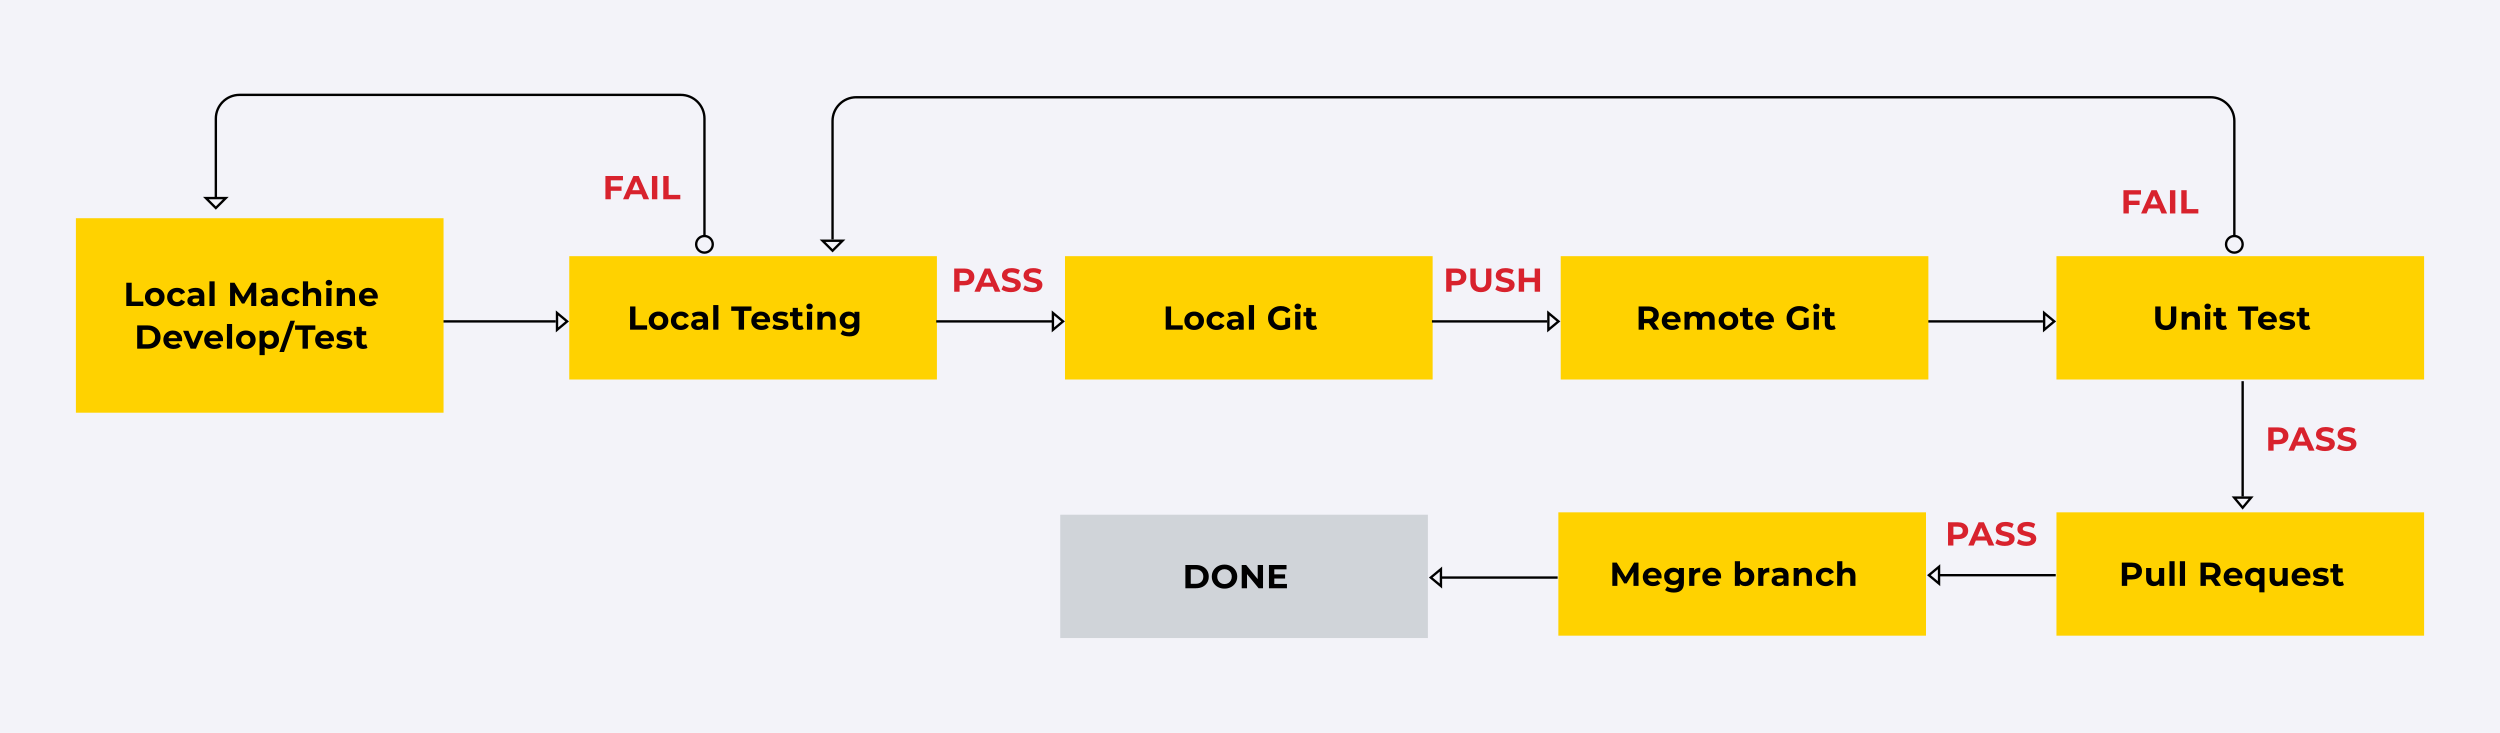 <svg xmlns="http://www.w3.org/2000/svg" width="1054" height="309" viewBox="0 0 1054 309" fill="none"><rect width="1054" height="309" fill="#F3F3F9"></rect><path d="M297 99.5L297 50C297 44.477 292.523 40 287 40L101 40C95.477 40 91 44.477 91 50L91 83.488" stroke="black"></path><path d="M293.5 103C293.5 104.933 295.067 106.5 297 106.5C298.933 106.5 300.5 104.933 300.5 103C300.5 101.067 298.933 99.5 297 99.5C295.067 99.5 293.5 101.067 293.5 103Z" stroke="black"></path><path d="M88 83.5L86.793 83.5L87.646 84.354L90.646 87.354L91 87.707L91.354 87.354L94.354 84.354L95.207 83.5L94 83.5L88 83.5Z" stroke="black"></path><path d="M257.509 76.02V78.61H262.045V80.43H257.509V84H255.241V74.2H262.647V76.02H257.509ZM270.409 81.9H265.859L264.991 84H262.667L267.035 74.2H269.275L273.657 84H271.277L270.409 81.9ZM269.695 80.178L268.141 76.426L266.587 80.178H269.695ZM274.857 74.2H277.125V84H274.857V74.2ZM279.634 74.2H281.902V82.152H286.816V84H279.634V74.2Z" fill="#D8222D"></path><path d="M187.197 135.5H233.809" stroke="black" stroke-linecap="square"></path><path d="M238.653 135.884L239.114 135.5L238.653 135.116L235.653 132.616L234.833 131.932V133V138V139.068L235.653 138.384L238.653 135.884Z" stroke="black"></path><path d="M813.202 135.5H860.805" stroke="black" stroke-linecap="square"></path><path d="M865.625 135.884L866.085 135.5L865.625 135.116L862.625 132.616L861.804 131.932V133V138V139.068L862.625 138.384L865.625 135.884Z" stroke="black"></path><rect x="32" y="92" width="155" height="82" fill="#FFD200"></rect><path d="M53.245 119.2H55.513V127.152H60.427V129H53.245V119.2ZM65.253 129.112C64.459 129.112 63.745 128.949 63.111 128.622C62.485 128.286 61.995 127.824 61.641 127.236C61.286 126.648 61.109 125.981 61.109 125.234C61.109 124.487 61.286 123.82 61.641 123.232C61.995 122.644 62.485 122.187 63.111 121.86C63.745 121.524 64.459 121.356 65.253 121.356C66.046 121.356 66.755 121.524 67.381 121.86C68.006 122.187 68.496 122.644 68.851 123.232C69.205 123.82 69.383 124.487 69.383 125.234C69.383 125.981 69.205 126.648 68.851 127.236C68.496 127.824 68.006 128.286 67.381 128.622C66.755 128.949 66.046 129.112 65.253 129.112ZM65.253 127.32C65.813 127.32 66.27 127.133 66.625 126.76C66.989 126.377 67.171 125.869 67.171 125.234C67.171 124.599 66.989 124.095 66.625 123.722C66.27 123.339 65.813 123.148 65.253 123.148C64.693 123.148 64.231 123.339 63.867 123.722C63.503 124.095 63.321 124.599 63.321 125.234C63.321 125.869 63.503 126.377 63.867 126.76C64.231 127.133 64.693 127.32 65.253 127.32ZM74.666 129.112C73.863 129.112 73.14 128.949 72.496 128.622C71.861 128.286 71.362 127.824 70.998 127.236C70.643 126.648 70.466 125.981 70.466 125.234C70.466 124.487 70.643 123.82 70.998 123.232C71.362 122.644 71.861 122.187 72.496 121.86C73.14 121.524 73.863 121.356 74.666 121.356C75.459 121.356 76.15 121.524 76.738 121.86C77.335 122.187 77.769 122.658 78.04 123.274L76.346 124.184C75.954 123.493 75.389 123.148 74.652 123.148C74.082 123.148 73.611 123.335 73.238 123.708C72.864 124.081 72.678 124.59 72.678 125.234C72.678 125.878 72.864 126.387 73.238 126.76C73.611 127.133 74.082 127.32 74.652 127.32C75.398 127.32 75.963 126.975 76.346 126.284L78.04 127.208C77.769 127.805 77.335 128.272 76.738 128.608C76.15 128.944 75.459 129.112 74.666 129.112ZM82.519 121.356C83.685 121.356 84.581 121.636 85.207 122.196C85.832 122.747 86.145 123.582 86.145 124.702V129H84.101V128.062C83.69 128.762 82.925 129.112 81.805 129.112C81.226 129.112 80.722 129.014 80.293 128.818C79.873 128.622 79.551 128.351 79.327 128.006C79.103 127.661 78.991 127.269 78.991 126.83C78.991 126.13 79.252 125.579 79.775 125.178C80.307 124.777 81.123 124.576 82.225 124.576H83.961C83.961 124.1 83.816 123.736 83.527 123.484C83.237 123.223 82.803 123.092 82.225 123.092C81.823 123.092 81.427 123.157 81.035 123.288C80.652 123.409 80.325 123.577 80.055 123.792L79.271 122.266C79.681 121.977 80.171 121.753 80.741 121.594C81.319 121.435 81.912 121.356 82.519 121.356ZM82.351 127.642C82.724 127.642 83.055 127.558 83.345 127.39C83.634 127.213 83.839 126.956 83.961 126.62V125.85H82.463C81.567 125.85 81.119 126.144 81.119 126.732C81.119 127.012 81.226 127.236 81.441 127.404C81.665 127.563 81.968 127.642 82.351 127.642ZM88.305 118.612H90.489V129H88.305V118.612ZM105.919 129L105.905 123.12L103.021 127.964H101.999L99.129 123.246V129H97.001V119.2H98.877L102.545 125.29L106.157 119.2H108.019L108.047 129H105.919ZM113.439 121.356C114.606 121.356 115.502 121.636 116.127 122.196C116.753 122.747 117.065 123.582 117.065 124.702V129H115.021V128.062C114.611 128.762 113.845 129.112 112.725 129.112C112.147 129.112 111.643 129.014 111.213 128.818C110.793 128.622 110.471 128.351 110.247 128.006C110.023 127.661 109.911 127.269 109.911 126.83C109.911 126.13 110.173 125.579 110.695 125.178C111.227 124.777 112.044 124.576 113.145 124.576H114.881C114.881 124.1 114.737 123.736 114.447 123.484C114.158 123.223 113.724 123.092 113.145 123.092C112.744 123.092 112.347 123.157 111.955 123.288C111.573 123.409 111.246 123.577 110.975 123.792L110.191 122.266C110.602 121.977 111.092 121.753 111.661 121.594C112.24 121.435 112.833 121.356 113.439 121.356ZM113.271 127.642C113.645 127.642 113.976 127.558 114.265 127.39C114.555 127.213 114.76 126.956 114.881 126.62V125.85H113.383C112.487 125.85 112.039 126.144 112.039 126.732C112.039 127.012 112.147 127.236 112.361 127.404C112.585 127.563 112.889 127.642 113.271 127.642ZM122.947 129.112C122.145 129.112 121.421 128.949 120.777 128.622C120.143 128.286 119.643 127.824 119.279 127.236C118.925 126.648 118.747 125.981 118.747 125.234C118.747 124.487 118.925 123.82 119.279 123.232C119.643 122.644 120.143 122.187 120.777 121.86C121.421 121.524 122.145 121.356 122.947 121.356C123.741 121.356 124.431 121.524 125.019 121.86C125.617 122.187 126.051 122.658 126.321 123.274L124.627 124.184C124.235 123.493 123.671 123.148 122.933 123.148C122.364 123.148 121.893 123.335 121.519 123.708C121.146 124.081 120.959 124.59 120.959 125.234C120.959 125.878 121.146 126.387 121.519 126.76C121.893 127.133 122.364 127.32 122.933 127.32C123.68 127.32 124.245 126.975 124.627 126.284L126.321 127.208C126.051 127.805 125.617 128.272 125.019 128.608C124.431 128.944 123.741 129.112 122.947 129.112ZM132.286 121.356C133.219 121.356 133.97 121.636 134.54 122.196C135.118 122.756 135.408 123.587 135.408 124.688V129H133.224V125.024C133.224 124.427 133.093 123.983 132.832 123.694C132.57 123.395 132.192 123.246 131.698 123.246C131.147 123.246 130.708 123.419 130.382 123.764C130.055 124.1 129.892 124.604 129.892 125.276V129H127.708V118.612H129.892V122.252C130.181 121.963 130.531 121.743 130.942 121.594C131.352 121.435 131.8 121.356 132.286 121.356ZM137.571 121.468H139.755V129H137.571V121.468ZM138.663 120.418C138.261 120.418 137.935 120.301 137.683 120.068C137.431 119.835 137.305 119.545 137.305 119.2C137.305 118.855 137.431 118.565 137.683 118.332C137.935 118.099 138.261 117.982 138.663 117.982C139.064 117.982 139.391 118.094 139.643 118.318C139.895 118.542 140.021 118.822 140.021 119.158C140.021 119.522 139.895 119.825 139.643 120.068C139.391 120.301 139.064 120.418 138.663 120.418ZM146.543 121.356C147.476 121.356 148.228 121.636 148.797 122.196C149.376 122.756 149.665 123.587 149.665 124.688V129H147.481V125.024C147.481 124.427 147.35 123.983 147.089 123.694C146.828 123.395 146.45 123.246 145.955 123.246C145.404 123.246 144.966 123.419 144.639 123.764C144.312 124.1 144.149 124.604 144.149 125.276V129H141.965V121.468H144.051V122.35C144.34 122.033 144.7 121.79 145.129 121.622C145.558 121.445 146.03 121.356 146.543 121.356ZM159.288 125.262C159.288 125.29 159.274 125.486 159.246 125.85H153.548C153.651 126.317 153.893 126.685 154.276 126.956C154.659 127.227 155.135 127.362 155.704 127.362C156.096 127.362 156.441 127.306 156.74 127.194C157.048 127.073 157.333 126.886 157.594 126.634L158.756 127.894C158.047 128.706 157.011 129.112 155.648 129.112C154.799 129.112 154.047 128.949 153.394 128.622C152.741 128.286 152.237 127.824 151.882 127.236C151.527 126.648 151.35 125.981 151.35 125.234C151.35 124.497 151.523 123.834 151.868 123.246C152.223 122.649 152.703 122.187 153.31 121.86C153.926 121.524 154.612 121.356 155.368 121.356C156.105 121.356 156.773 121.515 157.37 121.832C157.967 122.149 158.434 122.607 158.77 123.204C159.115 123.792 159.288 124.478 159.288 125.262ZM155.382 123.008C154.887 123.008 154.472 123.148 154.136 123.428C153.8 123.708 153.595 124.091 153.52 124.576H157.23C157.155 124.1 156.95 123.722 156.614 123.442C156.278 123.153 155.867 123.008 155.382 123.008ZM57.834 137.2H62.286C63.35 137.2 64.288 137.405 65.1 137.816C65.922 138.217 66.556 138.787 67.004 139.524C67.462 140.261 67.691 141.12 67.691 142.1C67.691 143.08 67.462 143.939 67.004 144.676C66.556 145.413 65.922 145.987 65.1 146.398C64.288 146.799 63.35 147 62.286 147H57.834V137.2ZM62.175 145.138C63.154 145.138 63.934 144.867 64.513 144.326C65.1 143.775 65.394 143.033 65.394 142.1C65.394 141.167 65.1 140.429 64.513 139.888C63.934 139.337 63.154 139.062 62.175 139.062H60.102V145.138H62.175ZM76.808 143.262C76.808 143.29 76.794 143.486 76.766 143.85H71.068C71.171 144.317 71.413 144.685 71.796 144.956C72.179 145.227 72.655 145.362 73.224 145.362C73.616 145.362 73.962 145.306 74.26 145.194C74.568 145.073 74.853 144.886 75.114 144.634L76.276 145.894C75.567 146.706 74.531 147.112 73.168 147.112C72.319 147.112 71.567 146.949 70.914 146.622C70.261 146.286 69.757 145.824 69.402 145.236C69.047 144.648 68.87 143.981 68.87 143.234C68.87 142.497 69.043 141.834 69.388 141.246C69.743 140.649 70.224 140.187 70.83 139.86C71.446 139.524 72.132 139.356 72.888 139.356C73.626 139.356 74.293 139.515 74.89 139.832C75.487 140.149 75.954 140.607 76.29 141.204C76.635 141.792 76.808 142.478 76.808 143.262ZM72.902 141.008C72.407 141.008 71.992 141.148 71.656 141.428C71.32 141.708 71.115 142.091 71.04 142.576H74.75C74.675 142.1 74.47 141.722 74.134 141.442C73.798 141.153 73.388 141.008 72.902 141.008ZM85.785 139.468L82.607 147H80.353L77.189 139.468H79.443L81.529 144.592L83.685 139.468H85.785ZM94.032 143.262C94.032 143.29 94.018 143.486 93.99 143.85H88.292C88.395 144.317 88.638 144.685 89.02 144.956C89.403 145.227 89.879 145.362 90.448 145.362C90.84 145.362 91.186 145.306 91.484 145.194C91.792 145.073 92.077 144.886 92.338 144.634L93.5 145.894C92.791 146.706 91.755 147.112 90.392 147.112C89.543 147.112 88.792 146.949 88.138 146.622C87.485 146.286 86.981 145.824 86.626 145.236C86.272 144.648 86.094 143.981 86.094 143.234C86.094 142.497 86.267 141.834 86.612 141.246C86.967 140.649 87.448 140.187 88.054 139.86C88.67 139.524 89.356 139.356 90.112 139.356C90.85 139.356 91.517 139.515 92.114 139.832C92.712 140.149 93.178 140.607 93.514 141.204C93.86 141.792 94.032 142.478 94.032 143.262ZM90.126 141.008C89.632 141.008 89.216 141.148 88.88 141.428C88.544 141.708 88.339 142.091 88.264 142.576H91.974C91.9 142.1 91.694 141.722 91.358 141.442C91.022 141.153 90.612 141.008 90.126 141.008ZM95.67 136.612H97.854V147H95.67V136.612ZM103.648 147.112C102.855 147.112 102.141 146.949 101.506 146.622C100.881 146.286 100.391 145.824 100.036 145.236C99.681 144.648 99.504 143.981 99.504 143.234C99.504 142.487 99.681 141.82 100.036 141.232C100.391 140.644 100.881 140.187 101.506 139.86C102.141 139.524 102.855 139.356 103.648 139.356C104.441 139.356 105.151 139.524 105.776 139.86C106.401 140.187 106.891 140.644 107.246 141.232C107.601 141.82 107.778 142.487 107.778 143.234C107.778 143.981 107.601 144.648 107.246 145.236C106.891 145.824 106.401 146.286 105.776 146.622C105.151 146.949 104.441 147.112 103.648 147.112ZM103.648 145.32C104.208 145.32 104.665 145.133 105.02 144.76C105.384 144.377 105.566 143.869 105.566 143.234C105.566 142.599 105.384 142.095 105.02 141.722C104.665 141.339 104.208 141.148 103.648 141.148C103.088 141.148 102.626 141.339 102.262 141.722C101.898 142.095 101.716 142.599 101.716 143.234C101.716 143.869 101.898 144.377 102.262 144.76C102.626 145.133 103.088 145.32 103.648 145.32ZM113.873 139.356C114.573 139.356 115.208 139.519 115.777 139.846C116.356 140.163 116.808 140.616 117.135 141.204C117.462 141.783 117.625 142.459 117.625 143.234C117.625 144.009 117.462 144.69 117.135 145.278C116.808 145.857 116.356 146.309 115.777 146.636C115.208 146.953 114.573 147.112 113.873 147.112C112.912 147.112 112.156 146.809 111.605 146.202V149.716H109.421V139.468H111.507V140.336C112.048 139.683 112.837 139.356 113.873 139.356ZM113.495 145.32C114.055 145.32 114.512 145.133 114.867 144.76C115.231 144.377 115.413 143.869 115.413 143.234C115.413 142.599 115.231 142.095 114.867 141.722C114.512 141.339 114.055 141.148 113.495 141.148C112.935 141.148 112.473 141.339 112.109 141.722C111.754 142.095 111.577 142.599 111.577 143.234C111.577 143.869 111.754 144.377 112.109 144.76C112.473 145.133 112.935 145.32 113.495 145.32ZM122.42 135.212H124.366L119.746 148.4H117.8L122.42 135.212ZM127.544 139.048H124.408V137.2H132.948V139.048H129.812V147H127.544V139.048ZM140.81 143.262C140.81 143.29 140.796 143.486 140.768 143.85H135.07C135.173 144.317 135.415 144.685 135.798 144.956C136.181 145.227 136.657 145.362 137.226 145.362C137.618 145.362 137.963 145.306 138.262 145.194C138.57 145.073 138.855 144.886 139.116 144.634L140.278 145.894C139.569 146.706 138.533 147.112 137.17 147.112C136.321 147.112 135.569 146.949 134.916 146.622C134.263 146.286 133.759 145.824 133.404 145.236C133.049 144.648 132.872 143.981 132.872 143.234C132.872 142.497 133.045 141.834 133.39 141.246C133.745 140.649 134.225 140.187 134.832 139.86C135.448 139.524 136.134 139.356 136.89 139.356C137.627 139.356 138.295 139.515 138.892 139.832C139.489 140.149 139.956 140.607 140.292 141.204C140.637 141.792 140.81 142.478 140.81 143.262ZM136.904 141.008C136.409 141.008 135.994 141.148 135.658 141.428C135.322 141.708 135.117 142.091 135.042 142.576H138.752C138.677 142.1 138.472 141.722 138.136 141.442C137.8 141.153 137.389 141.008 136.904 141.008ZM144.981 147.112C144.356 147.112 143.745 147.037 143.147 146.888C142.55 146.729 142.074 146.533 141.719 146.3L142.447 144.732C142.783 144.947 143.189 145.124 143.665 145.264C144.141 145.395 144.608 145.46 145.065 145.46C145.989 145.46 146.451 145.231 146.451 144.774C146.451 144.559 146.325 144.405 146.073 144.312C145.821 144.219 145.434 144.139 144.911 144.074C144.295 143.981 143.787 143.873 143.385 143.752C142.984 143.631 142.634 143.416 142.335 143.108C142.046 142.8 141.901 142.361 141.901 141.792C141.901 141.316 142.037 140.896 142.307 140.532C142.587 140.159 142.989 139.869 143.511 139.664C144.043 139.459 144.669 139.356 145.387 139.356C145.919 139.356 146.447 139.417 146.969 139.538C147.501 139.65 147.94 139.809 148.285 140.014L147.557 141.568C146.895 141.195 146.171 141.008 145.387 141.008C144.921 141.008 144.571 141.073 144.337 141.204C144.104 141.335 143.987 141.503 143.987 141.708C143.987 141.941 144.113 142.105 144.365 142.198C144.617 142.291 145.019 142.38 145.569 142.464C146.185 142.567 146.689 142.679 147.081 142.8C147.473 142.912 147.814 143.122 148.103 143.43C148.393 143.738 148.537 144.167 148.537 144.718C148.537 145.185 148.397 145.6 148.117 145.964C147.837 146.328 147.427 146.613 146.885 146.818C146.353 147.014 145.719 147.112 144.981 147.112ZM154.926 146.636C154.712 146.795 154.446 146.916 154.128 147C153.82 147.075 153.494 147.112 153.148 147.112C152.252 147.112 151.557 146.883 151.062 146.426C150.577 145.969 150.334 145.297 150.334 144.41V141.316H149.172V139.636H150.334V137.802H152.518V139.636H154.394V141.316H152.518V144.382C152.518 144.699 152.598 144.947 152.756 145.124C152.924 145.292 153.158 145.376 153.456 145.376C153.802 145.376 154.096 145.283 154.338 145.096L154.926 146.636Z" fill="black"></path><rect x="240" y="108" width="155" height="52" fill="#FFD200"></rect><path d="M265.633 129.2H267.901V137.152H272.815V139H265.633V129.2ZM277.641 139.112C276.848 139.112 276.134 138.949 275.499 138.622C274.874 138.286 274.384 137.824 274.029 137.236C273.675 136.648 273.497 135.981 273.497 135.234C273.497 134.487 273.675 133.82 274.029 133.232C274.384 132.644 274.874 132.187 275.499 131.86C276.134 131.524 276.848 131.356 277.641 131.356C278.435 131.356 279.144 131.524 279.769 131.86C280.395 132.187 280.885 132.644 281.239 133.232C281.594 133.82 281.771 134.487 281.771 135.234C281.771 135.981 281.594 136.648 281.239 137.236C280.885 137.824 280.395 138.286 279.769 138.622C279.144 138.949 278.435 139.112 277.641 139.112ZM277.641 137.32C278.201 137.32 278.659 137.133 279.013 136.76C279.377 136.377 279.559 135.869 279.559 135.234C279.559 134.599 279.377 134.095 279.013 133.722C278.659 133.339 278.201 133.148 277.641 133.148C277.081 133.148 276.619 133.339 276.255 133.722C275.891 134.095 275.709 134.599 275.709 135.234C275.709 135.869 275.891 136.377 276.255 136.76C276.619 137.133 277.081 137.32 277.641 137.32ZM287.054 139.112C286.252 139.112 285.528 138.949 284.884 138.622C284.25 138.286 283.75 137.824 283.386 137.236C283.032 136.648 282.854 135.981 282.854 135.234C282.854 134.487 283.032 133.82 283.386 133.232C283.75 132.644 284.25 132.187 284.884 131.86C285.528 131.524 286.252 131.356 287.054 131.356C287.848 131.356 288.538 131.524 289.126 131.86C289.724 132.187 290.158 132.658 290.428 133.274L288.734 134.184C288.342 133.493 287.778 133.148 287.04 133.148C286.471 133.148 286 133.335 285.626 133.708C285.253 134.081 285.066 134.59 285.066 135.234C285.066 135.878 285.253 136.387 285.626 136.76C286 137.133 286.471 137.32 287.04 137.32C287.787 137.32 288.352 136.975 288.734 136.284L290.428 137.208C290.158 137.805 289.724 138.272 289.126 138.608C288.538 138.944 287.848 139.112 287.054 139.112ZM294.907 131.356C296.074 131.356 296.97 131.636 297.595 132.196C298.221 132.747 298.533 133.582 298.533 134.702V139H296.489V138.062C296.079 138.762 295.313 139.112 294.193 139.112C293.615 139.112 293.111 139.014 292.681 138.818C292.261 138.622 291.939 138.351 291.715 138.006C291.491 137.661 291.379 137.269 291.379 136.83C291.379 136.13 291.641 135.579 292.163 135.178C292.695 134.777 293.512 134.576 294.613 134.576H296.349C296.349 134.1 296.205 133.736 295.915 133.484C295.626 133.223 295.192 133.092 294.613 133.092C294.212 133.092 293.815 133.157 293.423 133.288C293.041 133.409 292.714 133.577 292.443 133.792L291.659 132.266C292.07 131.977 292.56 131.753 293.129 131.594C293.708 131.435 294.301 131.356 294.907 131.356ZM294.739 137.642C295.113 137.642 295.444 137.558 295.733 137.39C296.023 137.213 296.228 136.956 296.349 136.62V135.85H294.851C293.955 135.85 293.507 136.144 293.507 136.732C293.507 137.012 293.615 137.236 293.829 137.404C294.053 137.563 294.357 137.642 294.739 137.642ZM300.693 128.612H302.877V139H300.693V128.612ZM311.42 131.048H308.284V129.2H316.824V131.048H313.688V139H311.42V131.048ZM324.686 135.262C324.686 135.29 324.672 135.486 324.644 135.85H318.946C319.048 136.317 319.291 136.685 319.674 136.956C320.056 137.227 320.532 137.362 321.102 137.362C321.494 137.362 321.839 137.306 322.138 137.194C322.446 137.073 322.73 136.886 322.992 136.634L324.154 137.894C323.444 138.706 322.408 139.112 321.046 139.112C320.196 139.112 319.445 138.949 318.792 138.622C318.138 138.286 317.634 137.824 317.28 137.236C316.925 136.648 316.748 135.981 316.748 135.234C316.748 134.497 316.92 133.834 317.266 133.246C317.62 132.649 318.101 132.187 318.708 131.86C319.324 131.524 320.01 131.356 320.766 131.356C321.503 131.356 322.17 131.515 322.768 131.832C323.365 132.149 323.832 132.607 324.168 133.204C324.513 133.792 324.686 134.478 324.686 135.262ZM320.78 133.008C320.285 133.008 319.87 133.148 319.534 133.428C319.198 133.708 318.992 134.091 318.918 134.576H322.628C322.553 134.1 322.348 133.722 322.012 133.442C321.676 133.153 321.265 133.008 320.78 133.008ZM328.857 139.112C328.232 139.112 327.62 139.037 327.023 138.888C326.426 138.729 325.95 138.533 325.595 138.3L326.323 136.732C326.659 136.947 327.065 137.124 327.541 137.264C328.017 137.395 328.484 137.46 328.941 137.46C329.865 137.46 330.327 137.231 330.327 136.774C330.327 136.559 330.201 136.405 329.949 136.312C329.697 136.219 329.31 136.139 328.787 136.074C328.171 135.981 327.662 135.873 327.261 135.752C326.86 135.631 326.51 135.416 326.211 135.108C325.922 134.8 325.777 134.361 325.777 133.792C325.777 133.316 325.912 132.896 326.183 132.532C326.463 132.159 326.864 131.869 327.387 131.664C327.919 131.459 328.544 131.356 329.263 131.356C329.795 131.356 330.322 131.417 330.845 131.538C331.377 131.65 331.816 131.809 332.161 132.014L331.433 133.568C330.77 133.195 330.047 133.008 329.263 133.008C328.796 133.008 328.446 133.073 328.213 133.204C327.98 133.335 327.863 133.503 327.863 133.708C327.863 133.941 327.989 134.105 328.241 134.198C328.493 134.291 328.894 134.38 329.445 134.464C330.061 134.567 330.565 134.679 330.957 134.8C331.349 134.912 331.69 135.122 331.979 135.43C332.268 135.738 332.413 136.167 332.413 136.718C332.413 137.185 332.273 137.6 331.993 137.964C331.713 138.328 331.302 138.613 330.761 138.818C330.229 139.014 329.594 139.112 328.857 139.112ZM338.802 138.636C338.587 138.795 338.321 138.916 338.004 139C337.696 139.075 337.369 139.112 337.024 139.112C336.128 139.112 335.433 138.883 334.938 138.426C334.453 137.969 334.21 137.297 334.21 136.41V133.316H333.048V131.636H334.21V129.802H336.394V131.636H338.27V133.316H336.394V136.382C336.394 136.699 336.473 136.947 336.632 137.124C336.8 137.292 337.033 137.376 337.332 137.376C337.677 137.376 337.971 137.283 338.214 137.096L338.802 138.636ZM340.211 131.468H342.395V139H340.211V131.468ZM341.303 130.418C340.902 130.418 340.575 130.301 340.323 130.068C340.071 129.835 339.945 129.545 339.945 129.2C339.945 128.855 340.071 128.565 340.323 128.332C340.575 128.099 340.902 127.982 341.303 127.982C341.705 127.982 342.031 128.094 342.283 128.318C342.535 128.542 342.661 128.822 342.661 129.158C342.661 129.522 342.535 129.825 342.283 130.068C342.031 130.301 341.705 130.418 341.303 130.418ZM349.183 131.356C350.117 131.356 350.868 131.636 351.437 132.196C352.016 132.756 352.305 133.587 352.305 134.688V139H350.121V135.024C350.121 134.427 349.991 133.983 349.729 133.694C349.468 133.395 349.09 133.246 348.595 133.246C348.045 133.246 347.606 133.419 347.279 133.764C346.953 134.1 346.789 134.604 346.789 135.276V139H344.605V131.468H346.691V132.35C346.981 132.033 347.34 131.79 347.769 131.622C348.199 131.445 348.67 131.356 349.183 131.356ZM362.321 131.468V137.74C362.321 139.121 361.961 140.148 361.243 140.82C360.524 141.492 359.474 141.828 358.093 141.828C357.365 141.828 356.674 141.739 356.021 141.562C355.367 141.385 354.826 141.128 354.397 140.792L355.265 139.224C355.582 139.485 355.983 139.691 356.469 139.84C356.954 139.999 357.439 140.078 357.925 140.078C358.681 140.078 359.236 139.905 359.591 139.56C359.955 139.224 360.137 138.711 360.137 138.02V137.698C359.567 138.323 358.774 138.636 357.757 138.636C357.066 138.636 356.431 138.487 355.853 138.188C355.283 137.88 354.831 137.451 354.495 136.9C354.159 136.349 353.991 135.715 353.991 134.996C353.991 134.277 354.159 133.643 354.495 133.092C354.831 132.541 355.283 132.117 355.853 131.818C356.431 131.51 357.066 131.356 357.757 131.356C358.849 131.356 359.679 131.715 360.249 132.434V131.468H362.321ZM358.191 136.844C358.769 136.844 359.241 136.676 359.605 136.34C359.978 135.995 360.165 135.547 360.165 134.996C360.165 134.445 359.978 134.002 359.605 133.666C359.241 133.321 358.769 133.148 358.191 133.148C357.612 133.148 357.136 133.321 356.763 133.666C356.389 134.002 356.203 134.445 356.203 134.996C356.203 135.547 356.389 135.995 356.763 136.34C357.136 136.676 357.612 136.844 358.191 136.844Z" fill="black"></path><rect x="449" y="108" width="155" height="52" fill="#FFD200"></rect><path d="M491.461 129.2H493.729V137.152H498.643V139H491.461V129.2ZM503.469 139.112C502.676 139.112 501.962 138.949 501.327 138.622C500.702 138.286 500.212 137.824 499.857 137.236C499.502 136.648 499.325 135.981 499.325 135.234C499.325 134.487 499.502 133.82 499.857 133.232C500.212 132.644 500.702 132.187 501.327 131.86C501.962 131.524 502.676 131.356 503.469 131.356C504.262 131.356 504.972 131.524 505.597 131.86C506.222 132.187 506.712 132.644 507.067 133.232C507.422 133.82 507.599 134.487 507.599 135.234C507.599 135.981 507.422 136.648 507.067 137.236C506.712 137.824 506.222 138.286 505.597 138.622C504.972 138.949 504.262 139.112 503.469 139.112ZM503.469 137.32C504.029 137.32 504.486 137.133 504.841 136.76C505.205 136.377 505.387 135.869 505.387 135.234C505.387 134.599 505.205 134.095 504.841 133.722C504.486 133.339 504.029 133.148 503.469 133.148C502.909 133.148 502.447 133.339 502.083 133.722C501.719 134.095 501.537 134.599 501.537 135.234C501.537 135.869 501.719 136.377 502.083 136.76C502.447 137.133 502.909 137.32 503.469 137.32ZM512.882 139.112C512.079 139.112 511.356 138.949 510.712 138.622C510.077 138.286 509.578 137.824 509.214 137.236C508.859 136.648 508.682 135.981 508.682 135.234C508.682 134.487 508.859 133.82 509.214 133.232C509.578 132.644 510.077 132.187 510.712 131.86C511.356 131.524 512.079 131.356 512.882 131.356C513.675 131.356 514.366 131.524 514.954 131.86C515.551 132.187 515.985 132.658 516.256 133.274L514.562 134.184C514.17 133.493 513.605 133.148 512.868 133.148C512.299 133.148 511.827 133.335 511.454 133.708C511.081 134.081 510.894 134.59 510.894 135.234C510.894 135.878 511.081 136.387 511.454 136.76C511.827 137.133 512.299 137.32 512.868 137.32C513.615 137.32 514.179 136.975 514.562 136.284L516.256 137.208C515.985 137.805 515.551 138.272 514.954 138.608C514.366 138.944 513.675 139.112 512.882 139.112ZM520.735 131.356C521.902 131.356 522.798 131.636 523.423 132.196C524.048 132.747 524.361 133.582 524.361 134.702V139H522.317V138.062C521.906 138.762 521.141 139.112 520.021 139.112C519.442 139.112 518.938 139.014 518.509 138.818C518.089 138.622 517.767 138.351 517.543 138.006C517.319 137.661 517.207 137.269 517.207 136.83C517.207 136.13 517.468 135.579 517.991 135.178C518.523 134.777 519.34 134.576 520.441 134.576H522.177C522.177 134.1 522.032 133.736 521.743 133.484C521.454 133.223 521.02 133.092 520.441 133.092C520.04 133.092 519.643 133.157 519.251 133.288C518.868 133.409 518.542 133.577 518.271 133.792L517.487 132.266C517.898 131.977 518.388 131.753 518.957 131.594C519.536 131.435 520.128 131.356 520.735 131.356ZM520.567 137.642C520.94 137.642 521.272 137.558 521.561 137.39C521.85 137.213 522.056 136.956 522.177 136.62V135.85H520.679C519.783 135.85 519.335 136.144 519.335 136.732C519.335 137.012 519.442 137.236 519.657 137.404C519.881 137.563 520.184 137.642 520.567 137.642ZM526.521 128.612H528.705V139H526.521V128.612ZM541.839 133.946H543.911V137.922C543.379 138.323 542.763 138.631 542.063 138.846C541.363 139.061 540.659 139.168 539.949 139.168C538.932 139.168 538.017 138.953 537.205 138.524C536.393 138.085 535.754 137.483 535.287 136.718C534.83 135.943 534.601 135.071 534.601 134.1C534.601 133.129 534.83 132.261 535.287 131.496C535.754 130.721 536.398 130.119 537.219 129.69C538.041 129.251 538.965 129.032 539.991 129.032C540.85 129.032 541.629 129.177 542.329 129.466C543.029 129.755 543.617 130.175 544.093 130.726L542.637 132.07C541.937 131.333 541.093 130.964 540.103 130.964C539.478 130.964 538.923 131.095 538.437 131.356C537.952 131.617 537.574 131.986 537.303 132.462C537.033 132.938 536.897 133.484 536.897 134.1C536.897 134.707 537.033 135.248 537.303 135.724C537.574 136.2 537.947 136.573 538.423 136.844C538.909 137.105 539.459 137.236 540.075 137.236C540.729 137.236 541.317 137.096 541.839 136.816V133.946ZM546.047 131.468H548.231V139H546.047V131.468ZM547.139 130.418C546.738 130.418 546.411 130.301 546.159 130.068C545.907 129.835 545.781 129.545 545.781 129.2C545.781 128.855 545.907 128.565 546.159 128.332C546.411 128.099 546.738 127.982 547.139 127.982C547.541 127.982 547.867 128.094 548.119 128.318C548.371 128.542 548.497 128.822 548.497 129.158C548.497 129.522 548.371 129.825 548.119 130.068C547.867 130.301 547.541 130.418 547.139 130.418ZM555.3 138.636C555.085 138.795 554.819 138.916 554.502 139C554.194 139.075 553.867 139.112 553.522 139.112C552.626 139.112 551.93 138.883 551.436 138.426C550.95 137.969 550.708 137.297 550.708 136.41V133.316H549.546V131.636H550.708V129.802H552.892V131.636H554.768V133.316H552.892V136.382C552.892 136.699 552.971 136.947 553.13 137.124C553.298 137.292 553.531 137.376 553.83 137.376C554.175 137.376 554.469 137.283 554.712 137.096L555.3 138.636Z" fill="black"></path><rect x="658" y="108" width="155" height="52" fill="#FFD200"></rect><path d="M697.084 139L695.194 136.27H695.082H693.108V139H690.84V129.2H695.082C695.95 129.2 696.701 129.345 697.336 129.634C697.98 129.923 698.475 130.334 698.82 130.866C699.165 131.398 699.338 132.028 699.338 132.756C699.338 133.484 699.161 134.114 698.806 134.646C698.461 135.169 697.966 135.57 697.322 135.85L699.52 139H697.084ZM697.042 132.756C697.042 132.205 696.865 131.785 696.51 131.496C696.155 131.197 695.637 131.048 694.956 131.048H693.108V134.464H694.956C695.637 134.464 696.155 134.315 696.51 134.016C696.865 133.717 697.042 133.297 697.042 132.756ZM708.542 135.262C708.542 135.29 708.528 135.486 708.5 135.85H702.802C702.905 136.317 703.148 136.685 703.53 136.956C703.913 137.227 704.389 137.362 704.958 137.362C705.35 137.362 705.696 137.306 705.994 137.194C706.302 137.073 706.587 136.886 706.848 136.634L708.01 137.894C707.301 138.706 706.265 139.112 704.902 139.112C704.053 139.112 703.302 138.949 702.648 138.622C701.995 138.286 701.491 137.824 701.136 137.236C700.782 136.648 700.604 135.981 700.604 135.234C700.604 134.497 700.777 133.834 701.122 133.246C701.477 132.649 701.958 132.187 702.564 131.86C703.18 131.524 703.866 131.356 704.622 131.356C705.36 131.356 706.027 131.515 706.624 131.832C707.222 132.149 707.688 132.607 708.024 133.204C708.37 133.792 708.542 134.478 708.542 135.262ZM704.636 133.008C704.142 133.008 703.726 133.148 703.39 133.428C703.054 133.708 702.849 134.091 702.774 134.576H706.484C706.41 134.1 706.204 133.722 705.868 133.442C705.532 133.153 705.122 133.008 704.636 133.008ZM719.826 131.356C720.768 131.356 721.515 131.636 722.066 132.196C722.626 132.747 722.906 133.577 722.906 134.688V139H720.722V135.024C720.722 134.427 720.596 133.983 720.344 133.694C720.101 133.395 719.751 133.246 719.294 133.246C718.78 133.246 718.374 133.414 718.076 133.75C717.777 134.077 717.628 134.567 717.628 135.22V139H715.444V135.024C715.444 133.839 714.968 133.246 714.016 133.246C713.512 133.246 713.11 133.414 712.812 133.75C712.513 134.077 712.364 134.567 712.364 135.22V139H710.18V131.468H712.266V132.336C712.546 132.019 712.886 131.776 713.288 131.608C713.698 131.44 714.146 131.356 714.632 131.356C715.164 131.356 715.644 131.463 716.074 131.678C716.503 131.883 716.848 132.187 717.11 132.588C717.418 132.196 717.805 131.893 718.272 131.678C718.748 131.463 719.266 131.356 719.826 131.356ZM728.713 139.112C727.919 139.112 727.205 138.949 726.571 138.622C725.945 138.286 725.455 137.824 725.101 137.236C724.746 136.648 724.569 135.981 724.569 135.234C724.569 134.487 724.746 133.82 725.101 133.232C725.455 132.644 725.945 132.187 726.571 131.86C727.205 131.524 727.919 131.356 728.713 131.356C729.506 131.356 730.215 131.524 730.841 131.86C731.466 132.187 731.956 132.644 732.311 133.232C732.665 133.82 732.843 134.487 732.843 135.234C732.843 135.981 732.665 136.648 732.311 137.236C731.956 137.824 731.466 138.286 730.841 138.622C730.215 138.949 729.506 139.112 728.713 139.112ZM728.713 137.32C729.273 137.32 729.73 137.133 730.085 136.76C730.449 136.377 730.631 135.869 730.631 135.234C730.631 134.599 730.449 134.095 730.085 133.722C729.73 133.339 729.273 133.148 728.713 133.148C728.153 133.148 727.691 133.339 727.327 133.722C726.963 134.095 726.781 134.599 726.781 135.234C726.781 135.869 726.963 136.377 727.327 136.76C727.691 137.133 728.153 137.32 728.713 137.32ZM739.344 138.636C739.129 138.795 738.863 138.916 738.546 139C738.238 139.075 737.911 139.112 737.566 139.112C736.67 139.112 735.974 138.883 735.48 138.426C734.994 137.969 734.752 137.297 734.752 136.41V133.316H733.59V131.636H734.752V129.802H736.936V131.636H738.812V133.316H736.936V136.382C736.936 136.699 737.015 136.947 737.174 137.124C737.342 137.292 737.575 137.376 737.874 137.376C738.219 137.376 738.513 137.283 738.756 137.096L739.344 138.636ZM747.899 135.262C747.899 135.29 747.885 135.486 747.857 135.85H742.159C742.261 136.317 742.504 136.685 742.887 136.956C743.269 137.227 743.745 137.362 744.315 137.362C744.707 137.362 745.052 137.306 745.351 137.194C745.659 137.073 745.943 136.886 746.205 136.634L747.367 137.894C746.657 138.706 745.621 139.112 744.259 139.112C743.409 139.112 742.658 138.949 742.005 138.622C741.351 138.286 740.847 137.824 740.493 137.236C740.138 136.648 739.961 135.981 739.961 135.234C739.961 134.497 740.133 133.834 740.479 133.246C740.833 132.649 741.314 132.187 741.921 131.86C742.537 131.524 743.223 131.356 743.979 131.356C744.716 131.356 745.383 131.515 745.981 131.832C746.578 132.149 747.045 132.607 747.381 133.204C747.726 133.792 747.899 134.478 747.899 135.262ZM743.993 133.008C743.498 133.008 743.083 133.148 742.747 133.428C742.411 133.708 742.205 134.091 742.131 134.576H745.841C745.766 134.1 745.561 133.722 745.225 133.442C744.889 133.153 744.478 133.008 743.993 133.008ZM760.46 133.946H762.532V137.922C762 138.323 761.384 138.631 760.684 138.846C759.984 139.061 759.28 139.168 758.57 139.168C757.553 139.168 756.638 138.953 755.826 138.524C755.014 138.085 754.375 137.483 753.908 136.718C753.451 135.943 753.222 135.071 753.222 134.1C753.222 133.129 753.451 132.261 753.908 131.496C754.375 130.721 755.019 130.119 755.84 129.69C756.662 129.251 757.586 129.032 758.612 129.032C759.471 129.032 760.25 129.177 760.95 129.466C761.65 129.755 762.238 130.175 762.714 130.726L761.258 132.07C760.558 131.333 759.714 130.964 758.724 130.964C758.099 130.964 757.544 131.095 757.058 131.356C756.573 131.617 756.195 131.986 755.924 132.462C755.654 132.938 755.518 133.484 755.518 134.1C755.518 134.707 755.654 135.248 755.924 135.724C756.195 136.2 756.568 136.573 757.044 136.844C757.53 137.105 758.08 137.236 758.696 137.236C759.35 137.236 759.938 137.096 760.46 136.816V133.946ZM764.668 131.468H766.852V139H764.668V131.468ZM765.76 130.418C765.359 130.418 765.032 130.301 764.78 130.068C764.528 129.835 764.402 129.545 764.402 129.2C764.402 128.855 764.528 128.565 764.78 128.332C765.032 128.099 765.359 127.982 765.76 127.982C766.162 127.982 766.488 128.094 766.74 128.318C766.992 128.542 767.118 128.822 767.118 129.158C767.118 129.522 766.992 129.825 766.74 130.068C766.488 130.301 766.162 130.418 765.76 130.418ZM773.921 138.636C773.706 138.795 773.44 138.916 773.123 139C772.815 139.075 772.488 139.112 772.143 139.112C771.247 139.112 770.551 138.883 770.057 138.426C769.571 137.969 769.329 137.297 769.329 136.41V133.316H768.167V131.636H769.329V129.802H771.513V131.636H773.389V133.316H771.513V136.382C771.513 136.699 771.592 136.947 771.751 137.124C771.919 137.292 772.152 137.376 772.451 137.376C772.796 137.376 773.09 137.283 773.333 137.096L773.921 138.636Z" fill="black"></path><rect x="867" y="216" width="155" height="52" fill="#FFD200"></rect><path d="M898.799 237.2C899.667 237.2 900.418 237.345 901.053 237.634C901.697 237.923 902.192 238.334 902.537 238.866C902.882 239.398 903.055 240.028 903.055 240.756C903.055 241.475 902.882 242.105 902.537 242.646C902.192 243.178 901.697 243.589 901.053 243.878C900.418 244.158 899.667 244.298 898.799 244.298H896.825V247H894.557V237.2H898.799ZM898.673 242.45C899.354 242.45 899.872 242.305 900.227 242.016C900.582 241.717 900.759 241.297 900.759 240.756C900.759 240.205 900.582 239.785 900.227 239.496C899.872 239.197 899.354 239.048 898.673 239.048H896.825V242.45H898.673ZM912.428 239.468V247H910.356V246.104C910.067 246.431 909.722 246.683 909.32 246.86C908.919 247.028 908.485 247.112 908.018 247.112C907.029 247.112 906.245 246.827 905.666 246.258C905.088 245.689 904.798 244.844 904.798 243.724V239.468H906.982V243.402C906.982 244.615 907.491 245.222 908.508 245.222C909.031 245.222 909.451 245.054 909.768 244.718C910.086 244.373 910.244 243.864 910.244 243.192V239.468H912.428ZM914.635 236.612H916.819V247H914.635V236.612ZM919.029 236.612H921.213V247H919.029V236.612ZM933.97 247L932.08 244.27H931.968H929.994V247H927.726V237.2H931.968C932.836 237.2 933.587 237.345 934.222 237.634C934.866 237.923 935.36 238.334 935.706 238.866C936.051 239.398 936.224 240.028 936.224 240.756C936.224 241.484 936.046 242.114 935.692 242.646C935.346 243.169 934.852 243.57 934.208 243.85L936.406 247H933.97ZM933.928 240.756C933.928 240.205 933.75 239.785 933.396 239.496C933.041 239.197 932.523 239.048 931.842 239.048H929.994V242.464H931.842C932.523 242.464 933.041 242.315 933.396 242.016C933.75 241.717 933.928 241.297 933.928 240.756ZM945.428 243.262C945.428 243.29 945.414 243.486 945.386 243.85H939.688C939.791 244.317 940.033 244.685 940.416 244.956C940.799 245.227 941.275 245.362 941.844 245.362C942.236 245.362 942.581 245.306 942.88 245.194C943.188 245.073 943.473 244.886 943.734 244.634L944.896 245.894C944.187 246.706 943.151 247.112 941.788 247.112C940.939 247.112 940.187 246.949 939.534 246.622C938.881 246.286 938.377 245.824 938.022 245.236C937.667 244.648 937.49 243.981 937.49 243.234C937.49 242.497 937.663 241.834 938.008 241.246C938.363 240.649 938.843 240.187 939.45 239.86C940.066 239.524 940.752 239.356 941.508 239.356C942.245 239.356 942.913 239.515 943.51 239.832C944.107 240.149 944.574 240.607 944.91 241.204C945.255 241.792 945.428 242.478 945.428 243.262ZM941.522 241.008C941.027 241.008 940.612 241.148 940.276 241.428C939.94 241.708 939.735 242.091 939.66 242.576H943.37C943.295 242.1 943.09 241.722 942.754 241.442C942.418 241.153 942.007 241.008 941.522 241.008ZM954.709 239.468V249.716H952.525V246.202C951.984 246.809 951.233 247.112 950.271 247.112C949.562 247.112 948.918 246.953 948.339 246.636C947.77 246.319 947.322 245.866 946.995 245.278C946.669 244.69 946.505 244.009 946.505 243.234C946.505 242.459 946.669 241.778 946.995 241.19C947.322 240.602 947.77 240.149 948.339 239.832C948.918 239.515 949.562 239.356 950.271 239.356C951.298 239.356 952.082 239.683 952.623 240.336V239.468H954.709ZM950.649 245.32C951.2 245.32 951.657 245.133 952.021 244.76C952.385 244.377 952.567 243.869 952.567 243.234C952.567 242.599 952.385 242.095 952.021 241.722C951.657 241.339 951.2 241.148 950.649 241.148C950.089 241.148 949.627 241.339 949.263 241.722C948.899 242.095 948.717 242.599 948.717 243.234C948.717 243.869 948.899 244.377 949.263 244.76C949.627 245.133 950.089 245.32 950.649 245.32ZM964.503 239.468V247H962.431V246.104C962.141 246.431 961.796 246.683 961.395 246.86C960.993 247.028 960.559 247.112 960.093 247.112C959.103 247.112 958.319 246.827 957.741 246.258C957.162 245.689 956.873 244.844 956.873 243.724V239.468H959.057V243.402C959.057 244.615 959.565 245.222 960.583 245.222C961.105 245.222 961.525 245.054 961.843 244.718C962.16 244.373 962.319 243.864 962.319 243.192V239.468H964.503ZM974.087 243.262C974.087 243.29 974.073 243.486 974.045 243.85H968.347C968.45 244.317 968.693 244.685 969.075 244.956C969.458 245.227 969.934 245.362 970.503 245.362C970.895 245.362 971.241 245.306 971.539 245.194C971.847 245.073 972.132 244.886 972.393 244.634L973.555 245.894C972.846 246.706 971.81 247.112 970.447 247.112C969.598 247.112 968.847 246.949 968.193 246.622C967.54 246.286 967.036 245.824 966.681 245.236C966.327 244.648 966.149 243.981 966.149 243.234C966.149 242.497 966.322 241.834 966.667 241.246C967.022 240.649 967.503 240.187 968.109 239.86C968.725 239.524 969.411 239.356 970.167 239.356C970.905 239.356 971.572 239.515 972.169 239.832C972.767 240.149 973.233 240.607 973.569 241.204C973.915 241.792 974.087 242.478 974.087 243.262ZM970.181 241.008C969.687 241.008 969.271 241.148 968.935 241.428C968.599 241.708 968.394 242.091 968.319 242.576H972.029C971.955 242.1 971.749 241.722 971.413 241.442C971.077 241.153 970.667 241.008 970.181 241.008ZM978.259 247.112C977.633 247.112 977.022 247.037 976.425 246.888C975.827 246.729 975.351 246.533 974.997 246.3L975.725 244.732C976.061 244.947 976.467 245.124 976.943 245.264C977.419 245.395 977.885 245.46 978.343 245.46C979.267 245.46 979.729 245.231 979.729 244.774C979.729 244.559 979.603 244.405 979.351 244.312C979.099 244.219 978.711 244.139 978.189 244.074C977.573 243.981 977.064 243.873 976.663 243.752C976.261 243.631 975.911 243.416 975.613 243.108C975.323 242.8 975.179 242.361 975.179 241.792C975.179 241.316 975.314 240.896 975.585 240.532C975.865 240.159 976.266 239.869 976.789 239.664C977.321 239.459 977.946 239.356 978.665 239.356C979.197 239.356 979.724 239.417 980.247 239.538C980.779 239.65 981.217 239.809 981.563 240.014L980.835 241.568C980.172 241.195 979.449 241.008 978.665 241.008C978.198 241.008 977.848 241.073 977.615 241.204C977.381 241.335 977.265 241.503 977.265 241.708C977.265 241.941 977.391 242.105 977.643 242.198C977.895 242.291 978.296 242.38 978.847 242.464C979.463 242.567 979.967 242.679 980.359 242.8C980.751 242.912 981.091 243.122 981.381 243.43C981.67 243.738 981.815 244.167 981.815 244.718C981.815 245.185 981.675 245.6 981.395 245.964C981.115 246.328 980.704 246.613 980.163 246.818C979.631 247.014 978.996 247.112 978.259 247.112ZM988.204 246.636C987.989 246.795 987.723 246.916 987.406 247C987.098 247.075 986.771 247.112 986.426 247.112C985.53 247.112 984.834 246.883 984.34 246.426C983.854 245.969 983.612 245.297 983.612 244.41V241.316H982.45V239.636H983.612V237.802H985.796V239.636H987.672V241.316H985.796V244.382C985.796 244.699 985.875 244.947 986.034 245.124C986.202 245.292 986.435 245.376 986.734 245.376C987.079 245.376 987.373 245.283 987.616 245.096L988.204 246.636Z" fill="black"></path><rect x="657" y="216" width="155" height="52" fill="#FFD200"></rect><path d="M688.676 247L688.662 241.12L685.778 245.964H684.756L681.886 241.246V247H679.758V237.2H681.634L685.302 243.29L688.914 237.2H690.776L690.804 247H688.676ZM700.537 243.262C700.537 243.29 700.523 243.486 700.495 243.85H694.797C694.899 244.317 695.142 244.685 695.525 244.956C695.907 245.227 696.383 245.362 696.953 245.362C697.345 245.362 697.69 245.306 697.989 245.194C698.297 245.073 698.581 244.886 698.843 244.634L700.005 245.894C699.295 246.706 698.259 247.112 696.897 247.112C696.047 247.112 695.296 246.949 694.643 246.622C693.989 246.286 693.485 245.824 693.131 245.236C692.776 244.648 692.599 243.981 692.599 243.234C692.599 242.497 692.771 241.834 693.117 241.246C693.471 240.649 693.952 240.187 694.559 239.86C695.175 239.524 695.861 239.356 696.617 239.356C697.354 239.356 698.021 239.515 698.619 239.832C699.216 240.149 699.683 240.607 700.019 241.204C700.364 241.792 700.537 242.478 700.537 243.262ZM696.631 241.008C696.136 241.008 695.721 241.148 695.385 241.428C695.049 241.708 694.843 242.091 694.769 242.576H698.479C698.404 242.1 698.199 241.722 697.863 241.442C697.527 241.153 697.116 241.008 696.631 241.008ZM709.944 239.468V245.74C709.944 247.121 709.585 248.148 708.866 248.82C708.147 249.492 707.097 249.828 705.716 249.828C704.988 249.828 704.297 249.739 703.644 249.562C702.991 249.385 702.449 249.128 702.02 248.792L702.888 247.224C703.205 247.485 703.607 247.691 704.092 247.84C704.577 247.999 705.063 248.078 705.548 248.078C706.304 248.078 706.859 247.905 707.214 247.56C707.578 247.224 707.76 246.711 707.76 246.02V245.698C707.191 246.323 706.397 246.636 705.38 246.636C704.689 246.636 704.055 246.487 703.476 246.188C702.907 245.88 702.454 245.451 702.118 244.9C701.782 244.349 701.614 243.715 701.614 242.996C701.614 242.277 701.782 241.643 702.118 241.092C702.454 240.541 702.907 240.117 703.476 239.818C704.055 239.51 704.689 239.356 705.38 239.356C706.472 239.356 707.303 239.715 707.872 240.434V239.468H709.944ZM705.814 244.844C706.393 244.844 706.864 244.676 707.228 244.34C707.601 243.995 707.788 243.547 707.788 242.996C707.788 242.445 707.601 242.002 707.228 241.666C706.864 241.321 706.393 241.148 705.814 241.148C705.235 241.148 704.759 241.321 704.386 241.666C704.013 242.002 703.826 242.445 703.826 242.996C703.826 243.547 704.013 243.995 704.386 244.34C704.759 244.676 705.235 244.844 705.814 244.844ZM714.246 240.462C714.507 240.098 714.857 239.823 715.296 239.636C715.744 239.449 716.257 239.356 716.836 239.356V241.372C716.593 241.353 716.43 241.344 716.346 241.344C715.721 241.344 715.231 241.521 714.876 241.876C714.521 242.221 714.344 242.744 714.344 243.444V247H712.16V239.468H714.246V240.462ZM725.628 243.262C725.628 243.29 725.614 243.486 725.586 243.85H719.888C719.99 244.317 720.233 244.685 720.616 244.956C720.998 245.227 721.474 245.362 722.044 245.362C722.436 245.362 722.781 245.306 723.08 245.194C723.388 245.073 723.672 244.886 723.934 244.634L725.096 245.894C724.386 246.706 723.35 247.112 721.988 247.112C721.138 247.112 720.387 246.949 719.734 246.622C719.08 246.286 718.576 245.824 718.222 245.236C717.867 244.648 717.69 243.981 717.69 243.234C717.69 242.497 717.862 241.834 718.208 241.246C718.562 240.649 719.043 240.187 719.65 239.86C720.266 239.524 720.952 239.356 721.708 239.356C722.445 239.356 723.112 239.515 723.71 239.832C724.307 240.149 724.774 240.607 725.11 241.204C725.455 241.792 725.628 242.478 725.628 243.262ZM721.722 241.008C721.227 241.008 720.812 241.148 720.476 241.428C720.14 241.708 719.934 242.091 719.86 242.576H723.57C723.495 242.1 723.29 241.722 722.954 241.442C722.618 241.153 722.207 241.008 721.722 241.008ZM735.865 239.356C736.565 239.356 737.2 239.519 737.769 239.846C738.348 240.163 738.801 240.616 739.127 241.204C739.454 241.783 739.617 242.459 739.617 243.234C739.617 244.009 739.454 244.69 739.127 245.278C738.801 245.857 738.348 246.309 737.769 246.636C737.2 246.953 736.565 247.112 735.865 247.112C734.829 247.112 734.041 246.785 733.499 246.132V247H731.413V236.612H733.597V240.266C734.148 239.659 734.904 239.356 735.865 239.356ZM735.487 245.32C736.047 245.32 736.505 245.133 736.859 244.76C737.223 244.377 737.405 243.869 737.405 243.234C737.405 242.599 737.223 242.095 736.859 241.722C736.505 241.339 736.047 241.148 735.487 241.148C734.927 241.148 734.465 241.339 734.101 241.722C733.747 242.095 733.569 242.599 733.569 243.234C733.569 243.869 733.747 244.377 734.101 244.76C734.465 245.133 734.927 245.32 735.487 245.32ZM743.349 240.462C743.61 240.098 743.96 239.823 744.399 239.636C744.847 239.449 745.36 239.356 745.939 239.356V241.372C745.696 241.353 745.533 241.344 745.449 241.344C744.823 241.344 744.333 241.521 743.979 241.876C743.624 242.221 743.447 242.744 743.447 243.444V247H741.263V239.468H743.349V240.462ZM750.418 239.356C751.584 239.356 752.48 239.636 753.106 240.196C753.731 240.747 754.044 241.582 754.044 242.702V247H752V246.062C751.589 246.762 750.824 247.112 749.704 247.112C749.125 247.112 748.621 247.014 748.192 246.818C747.772 246.622 747.45 246.351 747.226 246.006C747.002 245.661 746.89 245.269 746.89 244.83C746.89 244.13 747.151 243.579 747.674 243.178C748.206 242.777 749.022 242.576 750.124 242.576H751.86C751.86 242.1 751.715 241.736 751.426 241.484C751.136 241.223 750.702 241.092 750.124 241.092C749.722 241.092 749.326 241.157 748.934 241.288C748.551 241.409 748.224 241.577 747.954 241.792L747.17 240.266C747.58 239.977 748.07 239.753 748.64 239.594C749.218 239.435 749.811 239.356 750.418 239.356ZM750.25 245.642C750.623 245.642 750.954 245.558 751.244 245.39C751.533 245.213 751.738 244.956 751.86 244.62V243.85H750.362C749.466 243.85 749.018 244.144 749.018 244.732C749.018 245.012 749.125 245.236 749.34 245.404C749.564 245.563 749.867 245.642 750.25 245.642ZM760.782 239.356C761.715 239.356 762.466 239.636 763.036 240.196C763.614 240.756 763.904 241.587 763.904 242.688V247H761.72V243.024C761.72 242.427 761.589 241.983 761.328 241.694C761.066 241.395 760.688 241.246 760.194 241.246C759.643 241.246 759.204 241.419 758.878 241.764C758.551 242.1 758.388 242.604 758.388 243.276V247H756.204V239.468H758.29V240.35C758.579 240.033 758.938 239.79 759.368 239.622C759.797 239.445 760.268 239.356 760.782 239.356ZM769.789 247.112C768.986 247.112 768.263 246.949 767.619 246.622C766.984 246.286 766.485 245.824 766.121 245.236C765.766 244.648 765.589 243.981 765.589 243.234C765.589 242.487 765.766 241.82 766.121 241.232C766.485 240.644 766.984 240.187 767.619 239.86C768.263 239.524 768.986 239.356 769.789 239.356C770.582 239.356 771.273 239.524 771.861 239.86C772.458 240.187 772.892 240.658 773.163 241.274L771.469 242.184C771.077 241.493 770.512 241.148 769.775 241.148C769.205 241.148 768.734 241.335 768.361 241.708C767.987 242.081 767.801 242.59 767.801 243.234C767.801 243.878 767.987 244.387 768.361 244.76C768.734 245.133 769.205 245.32 769.775 245.32C770.521 245.32 771.086 244.975 771.469 244.284L773.163 245.208C772.892 245.805 772.458 246.272 771.861 246.608C771.273 246.944 770.582 247.112 769.789 247.112ZM779.127 239.356C780.06 239.356 780.811 239.636 781.381 240.196C781.959 240.756 782.249 241.587 782.249 242.688V247H780.065V243.024C780.065 242.427 779.934 241.983 779.673 241.694C779.411 241.395 779.033 241.246 778.539 241.246C777.988 241.246 777.549 241.419 777.223 241.764C776.896 242.1 776.733 242.604 776.733 243.276V247H774.549V236.612H776.733V240.252C777.022 239.963 777.372 239.743 777.783 239.594C778.193 239.435 778.641 239.356 779.127 239.356Z" fill="black"></path><rect x="447" y="217" width="155" height="52" fill="#D0D4D9"></rect><path d="M499.756 238.2H504.208C505.272 238.2 506.21 238.405 507.022 238.816C507.844 239.217 508.478 239.787 508.926 240.524C509.384 241.261 509.612 242.12 509.612 243.1C509.612 244.08 509.384 244.939 508.926 245.676C508.478 246.413 507.844 246.987 507.022 247.398C506.21 247.799 505.272 248 504.208 248H499.756V238.2ZM504.096 246.138C505.076 246.138 505.856 245.867 506.434 245.326C507.022 244.775 507.316 244.033 507.316 243.1C507.316 242.167 507.022 241.429 506.434 240.888C505.856 240.337 505.076 240.062 504.096 240.062H502.024V246.138H504.096ZM516.252 248.168C515.235 248.168 514.315 247.949 513.494 247.51C512.682 247.071 512.043 246.469 511.576 245.704C511.119 244.929 510.89 244.061 510.89 243.1C510.89 242.139 511.119 241.275 511.576 240.51C512.043 239.735 512.682 239.129 513.494 238.69C514.315 238.251 515.235 238.032 516.252 238.032C517.269 238.032 518.184 238.251 518.996 238.69C519.808 239.129 520.447 239.735 520.914 240.51C521.381 241.275 521.614 242.139 521.614 243.1C521.614 244.061 521.381 244.929 520.914 245.704C520.447 246.469 519.808 247.071 518.996 247.51C518.184 247.949 517.269 248.168 516.252 248.168ZM516.252 246.236C516.831 246.236 517.353 246.105 517.82 245.844C518.287 245.573 518.651 245.2 518.912 244.724C519.183 244.248 519.318 243.707 519.318 243.1C519.318 242.493 519.183 241.952 518.912 241.476C518.651 241 518.287 240.631 517.82 240.37C517.353 240.099 516.831 239.964 516.252 239.964C515.673 239.964 515.151 240.099 514.684 240.37C514.217 240.631 513.849 241 513.578 241.476C513.317 241.952 513.186 242.493 513.186 243.1C513.186 243.707 513.317 244.248 513.578 244.724C513.849 245.2 514.217 245.573 514.684 245.844C515.151 246.105 515.673 246.236 516.252 246.236ZM532.49 238.2V248H530.628L525.742 242.05V248H523.502V238.2H525.378L530.25 244.15V238.2H532.49ZM542.58 246.18V248H534.992V238.2H542.398V240.02H537.246V242.148H541.796V243.912H537.246V246.18H542.58Z" fill="black"></path><rect x="867" y="108" width="155" height="52" fill="#FFD200"></rect><path d="M913.084 139.168C911.684 139.168 910.592 138.781 909.808 138.006C909.033 137.231 908.646 136.125 908.646 134.688V129.2H910.914V134.604C910.914 136.359 911.642 137.236 913.098 137.236C913.807 137.236 914.348 137.026 914.722 136.606C915.095 136.177 915.282 135.509 915.282 134.604V129.2H917.522V134.688C917.522 136.125 917.13 137.231 916.346 138.006C915.571 138.781 914.484 139.168 913.084 139.168ZM924.37 131.356C925.303 131.356 926.055 131.636 926.624 132.196C927.203 132.756 927.492 133.587 927.492 134.688V139H925.308V135.024C925.308 134.427 925.177 133.983 924.916 133.694C924.655 133.395 924.277 133.246 923.782 133.246C923.231 133.246 922.793 133.419 922.466 133.764C922.139 134.1 921.976 134.604 921.976 135.276V139H919.792V131.468H921.878V132.35C922.167 132.033 922.527 131.79 922.956 131.622C923.385 131.445 923.857 131.356 924.37 131.356ZM929.655 131.468H931.839V139H929.655V131.468ZM930.747 130.418C930.346 130.418 930.019 130.301 929.767 130.068C929.515 129.835 929.389 129.545 929.389 129.2C929.389 128.855 929.515 128.565 929.767 128.332C930.019 128.099 930.346 127.982 930.747 127.982C931.148 127.982 931.475 128.094 931.727 128.318C931.979 128.542 932.105 128.822 932.105 129.158C932.105 129.522 931.979 129.825 931.727 130.068C931.475 130.301 931.148 130.418 930.747 130.418ZM938.907 138.636C938.693 138.795 938.427 138.916 938.109 139C937.801 139.075 937.475 139.112 937.129 139.112C936.233 139.112 935.538 138.883 935.043 138.426C934.558 137.969 934.315 137.297 934.315 136.41V133.316H933.153V131.636H934.315V129.802H936.499V131.636H938.375V133.316H936.499V136.382C936.499 136.699 936.579 136.947 936.737 137.124C936.905 137.292 937.139 137.376 937.437 137.376C937.783 137.376 938.077 137.283 938.319 137.096L938.907 138.636ZM946.649 131.048H943.513V129.2H952.053V131.048H948.917V139H946.649V131.048ZM959.915 135.262C959.915 135.29 959.901 135.486 959.873 135.85H954.175C954.278 136.317 954.52 136.685 954.903 136.956C955.286 137.227 955.762 137.362 956.331 137.362C956.723 137.362 957.068 137.306 957.367 137.194C957.675 137.073 957.96 136.886 958.221 136.634L959.383 137.894C958.674 138.706 957.638 139.112 956.275 139.112C955.426 139.112 954.674 138.949 954.021 138.622C953.368 138.286 952.864 137.824 952.509 137.236C952.154 136.648 951.977 135.981 951.977 135.234C951.977 134.497 952.15 133.834 952.495 133.246C952.85 132.649 953.33 132.187 953.937 131.86C954.553 131.524 955.239 131.356 955.995 131.356C956.732 131.356 957.4 131.515 957.997 131.832C958.594 132.149 959.061 132.607 959.397 133.204C959.742 133.792 959.915 134.478 959.915 135.262ZM956.009 133.008C955.514 133.008 955.099 133.148 954.763 133.428C954.427 133.708 954.222 134.091 954.147 134.576H957.857C957.782 134.1 957.577 133.722 957.241 133.442C956.905 133.153 956.494 133.008 956.009 133.008ZM964.086 139.112C963.461 139.112 962.85 139.037 962.252 138.888C961.655 138.729 961.179 138.533 960.824 138.3L961.552 136.732C961.888 136.947 962.294 137.124 962.77 137.264C963.246 137.395 963.713 137.46 964.17 137.46C965.094 137.46 965.556 137.231 965.556 136.774C965.556 136.559 965.43 136.405 965.178 136.312C964.926 136.219 964.539 136.139 964.016 136.074C963.4 135.981 962.892 135.873 962.49 135.752C962.089 135.631 961.739 135.416 961.44 135.108C961.151 134.8 961.006 134.361 961.006 133.792C961.006 133.316 961.142 132.896 961.412 132.532C961.692 132.159 962.094 131.869 962.616 131.664C963.148 131.459 963.774 131.356 964.492 131.356C965.024 131.356 965.552 131.417 966.074 131.538C966.606 131.65 967.045 131.809 967.39 132.014L966.662 133.568C966 133.195 965.276 133.008 964.492 133.008C964.026 133.008 963.676 133.073 963.442 133.204C963.209 133.335 963.092 133.503 963.092 133.708C963.092 133.941 963.218 134.105 963.47 134.198C963.722 134.291 964.124 134.38 964.674 134.464C965.29 134.567 965.794 134.679 966.186 134.8C966.578 134.912 966.919 135.122 967.208 135.43C967.498 135.738 967.642 136.167 967.642 136.718C967.642 137.185 967.502 137.6 967.222 137.964C966.942 138.328 966.532 138.613 965.99 138.818C965.458 139.014 964.824 139.112 964.086 139.112ZM974.031 138.636C973.816 138.795 973.55 138.916 973.233 139C972.925 139.075 972.598 139.112 972.253 139.112C971.357 139.112 970.662 138.883 970.167 138.426C969.682 137.969 969.439 137.297 969.439 136.41V133.316H968.277V131.636H969.439V129.802H971.623V131.636H973.499V133.316H971.623V136.382C971.623 136.699 971.702 136.947 971.861 137.124C972.029 137.292 972.262 137.376 972.561 137.376C972.906 137.376 973.2 137.283 973.443 137.096L974.031 138.636Z" fill="black"></path><path d="M395.206 135.5H443.801" stroke="black" stroke-linecap="square"></path><path d="M447.726 135.884L448.187 135.5L447.726 135.116L444.726 132.616L443.906 131.932V133V138V139.068L444.726 138.384L447.726 135.884Z" stroke="black"></path><path d="M406.529 113.2C407.397 113.2 408.149 113.345 408.783 113.634C409.427 113.923 409.922 114.334 410.267 114.866C410.613 115.398 410.785 116.028 410.785 116.756C410.785 117.475 410.613 118.105 410.267 118.646C409.922 119.178 409.427 119.589 408.783 119.878C408.149 120.158 407.397 120.298 406.529 120.298H404.555V123H402.287V113.2H406.529ZM406.403 118.45C407.085 118.45 407.603 118.305 407.957 118.016C408.312 117.717 408.489 117.297 408.489 116.756C408.489 116.205 408.312 115.785 407.957 115.496C407.603 115.197 407.085 115.048 406.403 115.048H404.555V118.45H406.403ZM418.55 120.9H414L413.132 123H410.808L415.176 113.2H417.416L421.798 123H419.418L418.55 120.9ZM417.836 119.178L416.282 115.426L414.728 119.178H417.836ZM426.218 123.168C425.443 123.168 424.692 123.065 423.964 122.86C423.245 122.645 422.666 122.37 422.228 122.034L422.998 120.326C423.418 120.634 423.917 120.881 424.496 121.068C425.074 121.255 425.653 121.348 426.232 121.348C426.876 121.348 427.352 121.255 427.66 121.068C427.968 120.872 428.122 120.615 428.122 120.298C428.122 120.065 428.028 119.873 427.842 119.724C427.664 119.565 427.431 119.439 427.142 119.346C426.862 119.253 426.479 119.15 425.994 119.038C425.247 118.861 424.636 118.683 424.16 118.506C423.684 118.329 423.273 118.044 422.928 117.652C422.592 117.26 422.424 116.737 422.424 116.084C422.424 115.515 422.578 115.001 422.886 114.544C423.194 114.077 423.656 113.709 424.272 113.438C424.897 113.167 425.658 113.032 426.554 113.032C427.179 113.032 427.79 113.107 428.388 113.256C428.985 113.405 429.508 113.62 429.956 113.9L429.256 115.622C428.35 115.109 427.445 114.852 426.54 114.852C425.905 114.852 425.434 114.955 425.126 115.16C424.827 115.365 424.678 115.636 424.678 115.972C424.678 116.308 424.85 116.56 425.196 116.728C425.55 116.887 426.087 117.045 426.806 117.204C427.552 117.381 428.164 117.559 428.64 117.736C429.116 117.913 429.522 118.193 429.858 118.576C430.203 118.959 430.376 119.477 430.376 120.13C430.376 120.69 430.217 121.203 429.9 121.67C429.592 122.127 429.125 122.491 428.5 122.762C427.874 123.033 427.114 123.168 426.218 123.168ZM435.329 123.168C434.554 123.168 433.803 123.065 433.075 122.86C432.356 122.645 431.778 122.37 431.339 122.034L432.109 120.326C432.529 120.634 433.028 120.881 433.607 121.068C434.186 121.255 434.764 121.348 435.343 121.348C435.987 121.348 436.463 121.255 436.771 121.068C437.079 120.872 437.233 120.615 437.233 120.298C437.233 120.065 437.14 119.873 436.953 119.724C436.776 119.565 436.542 119.439 436.253 119.346C435.973 119.253 435.59 119.15 435.105 119.038C434.358 118.861 433.747 118.683 433.271 118.506C432.795 118.329 432.384 118.044 432.039 117.652C431.703 117.26 431.535 116.737 431.535 116.084C431.535 115.515 431.689 115.001 431.997 114.544C432.305 114.077 432.767 113.709 433.383 113.438C434.008 113.167 434.769 113.032 435.665 113.032C436.29 113.032 436.902 113.107 437.499 113.256C438.096 113.405 438.619 113.62 439.067 113.9L438.367 115.622C437.462 115.109 436.556 114.852 435.651 114.852C435.016 114.852 434.545 114.955 434.237 115.16C433.938 115.365 433.789 115.636 433.789 115.972C433.789 116.308 433.962 116.56 434.307 116.728C434.662 116.887 435.198 117.045 435.917 117.204C436.664 117.381 437.275 117.559 437.751 117.736C438.227 117.913 438.633 118.193 438.969 118.576C439.314 118.959 439.487 119.477 439.487 120.13C439.487 120.69 439.328 121.203 439.011 121.67C438.703 122.127 438.236 122.491 437.611 122.762C436.986 123.033 436.225 123.168 435.329 123.168Z" fill="#D8222D"></path><path d="M866.2 242.5L817.605 242.5" stroke="black" stroke-linecap="square"></path><path d="M813.68 242.116L813.219 242.5L813.68 242.884L816.68 245.384L817.5 246.068L817.5 245L817.5 240L817.5 238.932L816.68 239.616L813.68 242.116Z" stroke="black"></path><path d="M825.529 220.2C826.397 220.2 827.149 220.345 827.783 220.634C828.427 220.923 828.922 221.334 829.267 221.866C829.613 222.398 829.785 223.028 829.785 223.756C829.785 224.475 829.613 225.105 829.267 225.646C828.922 226.178 828.427 226.589 827.783 226.878C827.149 227.158 826.397 227.298 825.529 227.298H823.555V230H821.287V220.2H825.529ZM825.403 225.45C826.085 225.45 826.603 225.305 826.957 225.016C827.312 224.717 827.489 224.297 827.489 223.756C827.489 223.205 827.312 222.785 826.957 222.496C826.603 222.197 826.085 222.048 825.403 222.048H823.555V225.45H825.403ZM837.55 227.9H833L832.132 230H829.808L834.176 220.2H836.416L840.798 230H838.418L837.55 227.9ZM836.836 226.178L835.282 222.426L833.728 226.178H836.836ZM845.218 230.168C844.443 230.168 843.692 230.065 842.964 229.86C842.245 229.645 841.666 229.37 841.228 229.034L841.998 227.326C842.418 227.634 842.917 227.881 843.496 228.068C844.074 228.255 844.653 228.348 845.232 228.348C845.876 228.348 846.352 228.255 846.66 228.068C846.968 227.872 847.122 227.615 847.122 227.298C847.122 227.065 847.028 226.873 846.842 226.724C846.664 226.565 846.431 226.439 846.142 226.346C845.862 226.253 845.479 226.15 844.994 226.038C844.247 225.861 843.636 225.683 843.16 225.506C842.684 225.329 842.273 225.044 841.928 224.652C841.592 224.26 841.424 223.737 841.424 223.084C841.424 222.515 841.578 222.001 841.886 221.544C842.194 221.077 842.656 220.709 843.272 220.438C843.897 220.167 844.658 220.032 845.554 220.032C846.179 220.032 846.79 220.107 847.388 220.256C847.985 220.405 848.508 220.62 848.956 220.9L848.256 222.622C847.35 222.109 846.445 221.852 845.54 221.852C844.905 221.852 844.434 221.955 844.126 222.16C843.827 222.365 843.678 222.636 843.678 222.972C843.678 223.308 843.85 223.56 844.196 223.728C844.55 223.887 845.087 224.045 845.806 224.204C846.552 224.381 847.164 224.559 847.64 224.736C848.116 224.913 848.522 225.193 848.858 225.576C849.203 225.959 849.376 226.477 849.376 227.13C849.376 227.69 849.217 228.203 848.9 228.67C848.592 229.127 848.125 229.491 847.5 229.762C846.874 230.033 846.114 230.168 845.218 230.168ZM854.329 230.168C853.554 230.168 852.803 230.065 852.075 229.86C851.356 229.645 850.778 229.37 850.339 229.034L851.109 227.326C851.529 227.634 852.028 227.881 852.607 228.068C853.186 228.255 853.764 228.348 854.343 228.348C854.987 228.348 855.463 228.255 855.771 228.068C856.079 227.872 856.233 227.615 856.233 227.298C856.233 227.065 856.14 226.873 855.953 226.724C855.776 226.565 855.542 226.439 855.253 226.346C854.973 226.253 854.59 226.15 854.105 226.038C853.358 225.861 852.747 225.683 852.271 225.506C851.795 225.329 851.384 225.044 851.039 224.652C850.703 224.26 850.535 223.737 850.535 223.084C850.535 222.515 850.689 222.001 850.997 221.544C851.305 221.077 851.767 220.709 852.383 220.438C853.008 220.167 853.769 220.032 854.665 220.032C855.29 220.032 855.902 220.107 856.499 220.256C857.096 220.405 857.619 220.62 858.067 220.9L857.367 222.622C856.462 222.109 855.556 221.852 854.651 221.852C854.016 221.852 853.545 221.955 853.237 222.16C852.938 222.365 852.789 222.636 852.789 222.972C852.789 223.308 852.962 223.56 853.307 223.728C853.662 223.887 854.198 224.045 854.917 224.204C855.664 224.381 856.275 224.559 856.751 224.736C857.227 224.913 857.633 225.193 857.969 225.576C858.314 225.959 858.487 226.477 858.487 227.13C858.487 227.69 858.328 228.203 858.011 228.67C857.703 229.127 857.236 229.491 856.611 229.762C855.986 230.033 855.225 230.168 854.329 230.168Z" fill="#D8222D"></path><path d="M656.2 243.5L607.605 243.5" stroke="black" stroke-linecap="square"></path><path d="M603.68 243.116L603.219 243.5L603.68 243.884L606.68 246.384L607.5 247.068L607.5 246L607.5 241L607.5 239.932L606.68 240.616L603.68 243.116Z" stroke="black"></path><path d="M604.202 135.5H651.858" stroke="black" stroke-linecap="square"></path><path d="M656.61 135.884L657.071 135.5L656.61 135.116L653.61 132.616L652.79 131.932V133V138V139.068L653.61 138.384L656.61 135.884Z" stroke="black"></path><path d="M613.957 113.2C614.825 113.2 615.576 113.345 616.211 113.634C616.855 113.923 617.35 114.334 617.695 114.866C618.04 115.398 618.213 116.028 618.213 116.756C618.213 117.475 618.04 118.105 617.695 118.646C617.35 119.178 616.855 119.589 616.211 119.878C615.576 120.158 614.825 120.298 613.957 120.298H611.983V123H609.715V113.2H613.957ZM613.831 118.45C614.512 118.45 615.03 118.305 615.385 118.016C615.74 117.717 615.917 117.297 615.917 116.756C615.917 116.205 615.74 115.785 615.385 115.496C615.03 115.197 614.512 115.048 613.831 115.048H611.983V118.45H613.831ZM624.329 123.168C622.929 123.168 621.837 122.781 621.053 122.006C620.278 121.231 619.891 120.125 619.891 118.688V113.2H622.159V118.604C622.159 120.359 622.887 121.236 624.343 121.236C625.052 121.236 625.593 121.026 625.967 120.606C626.34 120.177 626.527 119.509 626.527 118.604V113.2H628.767V118.688C628.767 120.125 628.375 121.231 627.591 122.006C626.816 122.781 625.729 123.168 624.329 123.168ZM634.411 123.168C633.637 123.168 632.885 123.065 632.157 122.86C631.439 122.645 630.86 122.37 630.421 122.034L631.191 120.326C631.611 120.634 632.111 120.881 632.689 121.068C633.268 121.255 633.847 121.348 634.425 121.348C635.069 121.348 635.545 121.255 635.853 121.068C636.161 120.872 636.315 120.615 636.315 120.298C636.315 120.065 636.222 119.873 636.035 119.724C635.858 119.565 635.625 119.439 635.335 119.346C635.055 119.253 634.673 119.15 634.187 119.038C633.441 118.861 632.829 118.683 632.353 118.506C631.877 118.329 631.467 118.044 631.121 117.652C630.785 117.26 630.617 116.737 630.617 116.084C630.617 115.515 630.771 115.001 631.079 114.544C631.387 114.077 631.849 113.709 632.465 113.438C633.091 113.167 633.851 113.032 634.747 113.032C635.373 113.032 635.984 113.107 636.581 113.256C637.179 113.405 637.701 113.62 638.149 113.9L637.449 115.622C636.544 115.109 635.639 114.852 634.733 114.852C634.099 114.852 633.627 114.955 633.319 115.16C633.021 115.365 632.871 115.636 632.871 115.972C632.871 116.308 633.044 116.56 633.389 116.728C633.744 116.887 634.281 117.045 634.999 117.204C635.746 117.381 636.357 117.559 636.833 117.736C637.309 117.913 637.715 118.193 638.051 118.576C638.397 118.959 638.569 119.477 638.569 120.13C638.569 120.69 638.411 121.203 638.093 121.67C637.785 122.127 637.319 122.491 636.693 122.762C636.068 123.033 635.307 123.168 634.411 123.168ZM649.29 113.2V123H647.022V118.982H642.57V123H640.302V113.2H642.57V117.064H647.022V113.2H649.29Z" fill="#D8222D"></path><path d="M945.5 161.202L945.5 208.858" stroke="black" stroke-linecap="square"></path><path d="M945.116 213.61L945.5 214.071L945.884 213.61L948.384 210.61L949.068 209.79L948 209.79L943 209.79L941.932 209.79L942.616 210.61L945.116 213.61Z" stroke="black"></path><path d="M960.529 180.2C961.397 180.2 962.149 180.345 962.783 180.634C963.427 180.923 963.922 181.334 964.267 181.866C964.613 182.398 964.785 183.028 964.785 183.756C964.785 184.475 964.613 185.105 964.267 185.646C963.922 186.178 963.427 186.589 962.783 186.878C962.149 187.158 961.397 187.298 960.529 187.298H958.555V190H956.287V180.2H960.529ZM960.403 185.45C961.085 185.45 961.603 185.305 961.957 185.016C962.312 184.717 962.489 184.297 962.489 183.756C962.489 183.205 962.312 182.785 961.957 182.496C961.603 182.197 961.085 182.048 960.403 182.048H958.555V185.45H960.403ZM972.55 187.9H968L967.132 190H964.808L969.176 180.2H971.416L975.798 190H973.418L972.55 187.9ZM971.836 186.178L970.282 182.426L968.728 186.178H971.836ZM980.218 190.168C979.443 190.168 978.692 190.065 977.964 189.86C977.245 189.645 976.666 189.37 976.228 189.034L976.998 187.326C977.418 187.634 977.917 187.881 978.496 188.068C979.074 188.255 979.653 188.348 980.232 188.348C980.876 188.348 981.352 188.255 981.66 188.068C981.968 187.872 982.122 187.615 982.122 187.298C982.122 187.065 982.028 186.873 981.842 186.724C981.664 186.565 981.431 186.439 981.142 186.346C980.862 186.253 980.479 186.15 979.994 186.038C979.247 185.861 978.636 185.683 978.16 185.506C977.684 185.329 977.273 185.044 976.928 184.652C976.592 184.26 976.424 183.737 976.424 183.084C976.424 182.515 976.578 182.001 976.886 181.544C977.194 181.077 977.656 180.709 978.272 180.438C978.897 180.167 979.658 180.032 980.554 180.032C981.179 180.032 981.79 180.107 982.388 180.256C982.985 180.405 983.508 180.62 983.956 180.9L983.256 182.622C982.35 182.109 981.445 181.852 980.54 181.852C979.905 181.852 979.434 181.955 979.126 182.16C978.827 182.365 978.678 182.636 978.678 182.972C978.678 183.308 978.85 183.56 979.196 183.728C979.55 183.887 980.087 184.045 980.806 184.204C981.552 184.381 982.164 184.559 982.64 184.736C983.116 184.913 983.522 185.193 983.858 185.576C984.203 185.959 984.376 186.477 984.376 187.13C984.376 187.69 984.217 188.203 983.9 188.67C983.592 189.127 983.125 189.491 982.5 189.762C981.874 190.033 981.114 190.168 980.218 190.168ZM989.329 190.168C988.554 190.168 987.803 190.065 987.075 189.86C986.356 189.645 985.778 189.37 985.339 189.034L986.109 187.326C986.529 187.634 987.028 187.881 987.607 188.068C988.186 188.255 988.764 188.348 989.343 188.348C989.987 188.348 990.463 188.255 990.771 188.068C991.079 187.872 991.233 187.615 991.233 187.298C991.233 187.065 991.14 186.873 990.953 186.724C990.776 186.565 990.542 186.439 990.253 186.346C989.973 186.253 989.59 186.15 989.105 186.038C988.358 185.861 987.747 185.683 987.271 185.506C986.795 185.329 986.384 185.044 986.039 184.652C985.703 184.26 985.535 183.737 985.535 183.084C985.535 182.515 985.689 182.001 985.997 181.544C986.305 181.077 986.767 180.709 987.383 180.438C988.008 180.167 988.769 180.032 989.665 180.032C990.29 180.032 990.902 180.107 991.499 180.256C992.096 180.405 992.619 180.62 993.067 180.9L992.367 182.622C991.462 182.109 990.556 181.852 989.651 181.852C989.016 181.852 988.545 181.955 988.237 182.16C987.938 182.365 987.789 182.636 987.789 182.972C987.789 183.308 987.962 183.56 988.307 183.728C988.662 183.887 989.198 184.045 989.917 184.204C990.664 184.381 991.275 184.559 991.751 184.736C992.227 184.913 992.633 185.193 992.969 185.576C993.314 185.959 993.487 186.477 993.487 187.13C993.487 187.69 993.328 188.203 993.011 188.67C992.703 189.127 992.236 189.491 991.611 189.762C990.986 190.033 990.225 190.168 989.329 190.168Z" fill="#D8222D"></path><path d="M942 99.5L942 51C942 45.477 937.523 41 932 41L361 41C355.477 41 351 45.477 351 51L351 100.984" stroke="black"></path><path d="M938.5 103C938.5 104.933 940.067 106.5 942 106.5C943.933 106.5 945.5 104.933 945.5 103C945.5 101.067 943.933 99.5 942 99.5C940.067 99.5 938.5 101.067 938.5 103Z" stroke="black"></path><path d="M348 101.5L346.793 101.5L347.646 102.354L350.646 105.354L351 105.707L351.354 105.354L354.354 102.354L355.207 101.5L354 101.5L348 101.5Z" stroke="black"></path><path d="M897.509 82.02V84.61H902.045V86.43H897.509V90H895.241V80.2H902.647V82.02H897.509ZM910.409 87.9H905.859L904.991 90H902.667L907.035 80.2H909.275L913.657 90H911.277L910.409 87.9ZM909.695 86.178L908.141 82.426L906.587 86.178H909.695ZM914.857 80.2H917.125V90H914.857V80.2ZM919.634 80.2H921.902V88.152H926.816V90H919.634V80.2Z" fill="#D8222D"></path></svg>